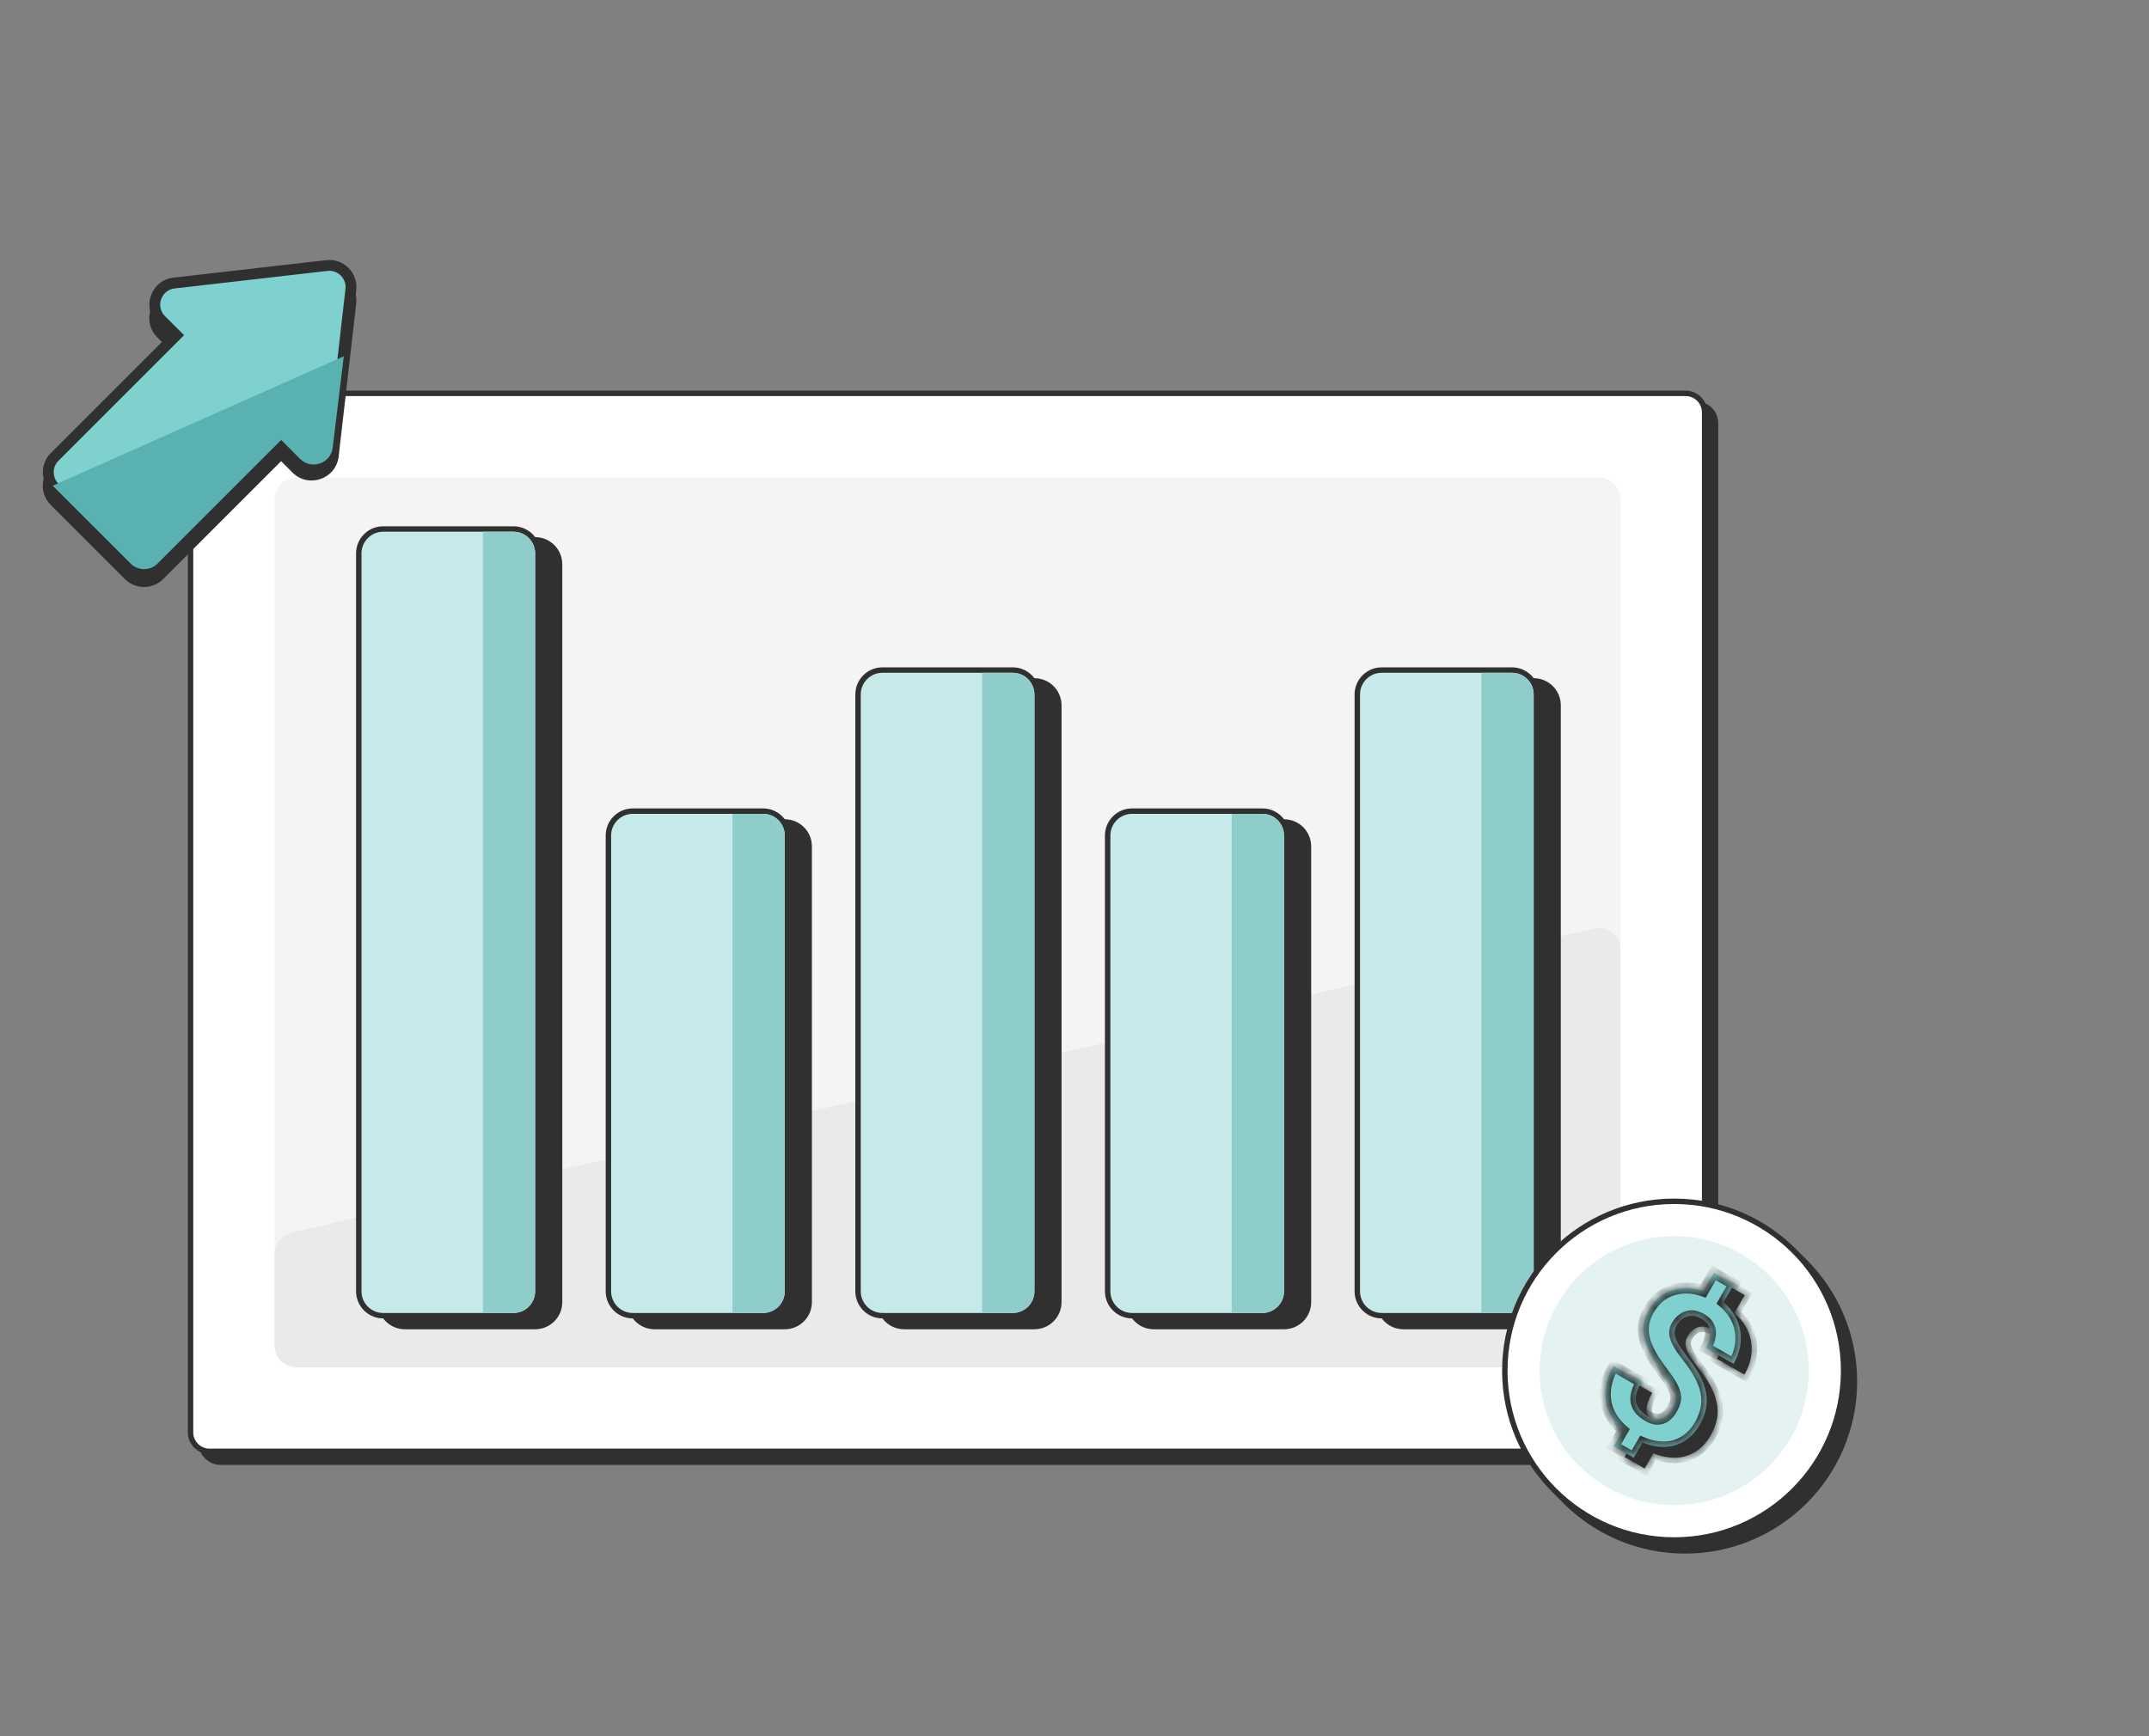 <svg xmlns="http://www.w3.org/2000/svg" width="198" height="160" viewBox="0 0 198 160" fill="none"><rect x="0" y="0" width="198" height="160" fill="#808080" stroke="none"/><path d="M18.56 39C18.56 38.033 19.344 37.25 20.31 37.25H156.31C157.277 37.25 158.06 38.033 158.06 39V133C158.06 133.966 157.277 134.75 156.31 134.75H20.31C19.344 134.75 18.56 133.966 18.56 133V39Z" fill="#303030" stroke="#303030" stroke-width="0.5"></path><path d="M17.556 38C17.556 37.033 18.34 36.25 19.306 36.25H155.306C156.273 36.25 157.056 37.033 157.056 38V132C157.056 132.966 156.273 133.75 155.306 133.75H19.306C18.34 133.75 17.556 132.966 17.556 132V38Z" fill="white" stroke="#303030" stroke-width="0.5"></path><path d="M25.306 46C25.306 44.895 26.202 44 27.306 44H147.306C148.411 44 149.306 44.895 149.306 46V124C149.306 125.105 148.411 126 147.306 126H27.306C26.202 126 25.306 125.105 25.306 124V46Z" fill="#F4F4F4"></path><path d="M146.851 85.573C148.106 85.28 149.306 86.232 149.306 87.521V124C149.306 125.104 148.411 126 147.306 126H27.306C26.202 126 25.306 125.104 25.306 124V115.551C25.306 114.622 25.946 113.815 26.851 113.604L146.851 85.573Z" fill="#EAEAEA"></path><path d="M37.306 49.75C36.063 49.75 35.056 50.757 35.056 52V120C35.056 121.243 36.063 122.25 37.306 122.25H49.306C50.549 122.25 51.556 121.243 51.556 120V52C51.556 50.757 50.549 49.75 49.306 49.75H37.306Z" fill="#303030" stroke="#303030" stroke-width="0.5"></path><path d="M60.306 75.75C59.063 75.75 58.056 76.757 58.056 78V120C58.056 121.243 59.063 122.25 60.306 122.25H72.306C73.549 122.25 74.556 121.243 74.556 120V78C74.556 76.757 73.549 75.75 72.306 75.75H60.306Z" fill="#303030" stroke="#303030" stroke-width="0.5"></path><path d="M83.306 62.75C82.064 62.75 81.056 63.757 81.056 65V120C81.056 121.243 82.064 122.25 83.306 122.25H95.306C96.549 122.25 97.556 121.243 97.556 120V65C97.556 63.757 96.549 62.75 95.306 62.75H83.306Z" fill="#303030" stroke="#303030" stroke-width="0.5"></path><path d="M106.306 75.75C105.064 75.75 104.056 76.757 104.056 78V120C104.056 121.243 105.064 122.25 106.306 122.25H118.306C119.549 122.25 120.556 121.243 120.556 120V78C120.556 76.757 119.549 75.75 118.306 75.75H106.306Z" fill="#303030" stroke="#303030" stroke-width="0.5"></path><path d="M129.306 62.75C128.064 62.75 127.056 63.757 127.056 65V120C127.056 121.243 128.064 122.25 129.306 122.25H141.306C142.549 122.25 143.556 121.243 143.556 120V65C143.556 63.757 142.549 62.75 141.306 62.75H129.306Z" fill="#303030" stroke="#303030" stroke-width="0.5"></path><path d="M35.306 48.75C34.063 48.75 33.056 49.757 33.056 51V119C33.056 120.243 34.063 121.25 35.306 121.25H47.306C48.549 121.25 49.556 120.243 49.556 119V51C49.556 49.757 48.549 48.75 47.306 48.75H35.306Z" fill="#C5EAE9" stroke="#303030" stroke-width="0.5"></path><path d="M58.306 74.75C57.063 74.75 56.056 75.757 56.056 77V119C56.056 120.243 57.063 121.25 58.306 121.25H70.306C71.549 121.25 72.556 120.243 72.556 119V77C72.556 75.757 71.549 74.75 70.306 74.75H58.306Z" fill="#C5EAE9" stroke="#303030" stroke-width="0.5"></path><path d="M81.306 61.75C80.064 61.75 79.056 62.757 79.056 64V119C79.056 120.243 80.064 121.25 81.306 121.25H93.306C94.549 121.25 95.556 120.243 95.556 119V64C95.556 62.757 94.549 61.75 93.306 61.75H81.306Z" fill="#C5EAE9" stroke="#303030" stroke-width="0.5"></path><path d="M104.306 74.75C103.064 74.75 102.056 75.757 102.056 77V119C102.056 120.243 103.064 121.25 104.306 121.25H116.306C117.549 121.25 118.556 120.243 118.556 119V77C118.556 75.757 117.549 74.75 116.306 74.75H104.306Z" fill="#C5EAE9" stroke="#303030" stroke-width="0.5"></path><path d="M127.306 61.75C126.064 61.75 125.056 62.757 125.056 64V119C125.056 120.243 126.064 121.25 127.306 121.25H139.306C140.549 121.25 141.556 120.243 141.556 119V64C141.556 62.757 140.549 61.75 139.306 61.75H127.306Z" fill="#C5EAE9" stroke="#303030" stroke-width="0.5"></path><path d="M44.489 49H47.306C48.411 49 49.306 49.895 49.306 51V119C49.306 120.105 48.411 121 47.306 121H44.489V49Z" fill="#8FCDCB"></path><path d="M67.489 75H70.306C71.411 75 72.306 75.895 72.306 77V119C72.306 120.105 71.411 121 70.306 121H67.489V75Z" fill="#8FCDCB"></path><path d="M90.489 62H93.306C94.411 62 95.306 62.895 95.306 64V119C95.306 120.105 94.411 121 93.306 121H90.489V62Z" fill="#8FCDCB"></path><path d="M113.489 75H116.306C117.411 75 118.306 75.895 118.306 77V119C118.306 120.105 117.411 121 116.306 121H113.489V75Z" fill="#8FCDCB"></path><path d="M136.489 62H139.307C140.411 62 141.307 62.895 141.307 64V119C141.307 120.105 140.411 121 139.307 121H136.489V62Z" fill="#8FCDCB"></path><circle cx="155.253" cy="127.317" r="15.607" fill="#303030" stroke="#303030" stroke-width="0.5"></circle><circle cx="154.255" cy="126.313" r="15.607" fill="white" stroke="#303030" stroke-width="0.5"></circle><circle cx="154.255" cy="126.313" r="12.398" fill="#E4F2F2"></circle><mask id="path-24-inside-1_1576_32964" fill="white"><path fill-rule="evenodd" clip-rule="evenodd" d="M158.91 118.291L160.753 119.355L159.792 121.02C160.216 121.368 160.554 121.758 160.808 122.192C161.211 122.873 161.406 123.601 161.393 124.374C161.385 125.151 161.162 125.92 160.723 126.68L158.182 125.212C158.39 124.853 158.52 124.506 158.573 124.173C158.635 123.838 158.601 123.528 158.471 123.244C158.341 122.96 158.102 122.718 157.754 122.517C157.429 122.329 157.121 122.24 156.829 122.25C156.547 122.257 156.288 122.343 156.053 122.509C155.827 122.673 155.633 122.894 155.473 123.172C155.352 123.381 155.292 123.598 155.294 123.823C155.305 124.046 155.361 124.276 155.464 124.514C155.57 124.745 155.71 124.992 155.883 125.255C156.062 125.52 156.267 125.797 156.495 126.084C156.939 126.642 157.303 127.184 157.586 127.711C157.873 128.233 158.067 128.747 158.169 129.255C158.274 129.756 158.281 130.259 158.191 130.764C158.101 131.269 157.901 131.788 157.593 132.322C157.288 132.85 156.917 133.278 156.481 133.606C156.053 133.931 155.575 134.15 155.046 134.263C154.52 134.369 153.962 134.364 153.372 134.248C153.031 134.182 152.686 134.076 152.339 133.93L151.528 135.335L149.684 134.27L150.531 132.803C150.368 132.66 150.214 132.509 150.068 132.352C149.643 131.882 149.328 131.364 149.122 130.796C148.925 130.226 148.864 129.615 148.939 128.962C149.018 128.303 149.265 127.614 149.68 126.895L152.23 128.367C152.009 128.75 151.857 129.099 151.775 129.416C151.697 129.726 151.689 130.008 151.752 130.261C151.818 130.508 151.941 130.737 152.12 130.949C152.308 131.158 152.551 131.349 152.847 131.519C153.183 131.714 153.487 131.804 153.758 131.79C154.034 131.78 154.278 131.692 154.489 131.528C154.7 131.364 154.884 131.145 155.042 130.872C155.173 130.646 155.271 130.428 155.338 130.219C155.404 130.01 155.416 129.789 155.373 129.555C155.336 129.325 155.238 129.059 155.079 128.758C154.926 128.461 154.7 128.114 154.403 127.718C154.047 127.25 153.712 126.778 153.398 126.303C153.088 125.822 152.841 125.332 152.658 124.831C152.475 124.331 152.395 123.821 152.417 123.3C152.448 122.776 152.622 122.242 152.936 121.697C153.245 121.163 153.62 120.734 154.063 120.409C154.511 120.088 155.004 119.877 155.541 119.777C156.082 119.672 156.642 119.674 157.22 119.784C157.457 119.83 157.696 119.895 157.935 119.979L158.91 118.291Z"></path></mask><path fill-rule="evenodd" clip-rule="evenodd" d="M158.91 118.291L160.753 119.355L159.792 121.02C160.216 121.368 160.554 121.758 160.808 122.192C161.211 122.873 161.406 123.601 161.393 124.374C161.385 125.151 161.162 125.92 160.723 126.68L158.182 125.212C158.39 124.853 158.52 124.506 158.573 124.173C158.635 123.838 158.601 123.528 158.471 123.244C158.341 122.96 158.102 122.718 157.754 122.517C157.429 122.329 157.121 122.24 156.829 122.25C156.547 122.257 156.288 122.343 156.053 122.509C155.827 122.673 155.633 122.894 155.473 123.172C155.352 123.381 155.292 123.598 155.294 123.823C155.305 124.046 155.361 124.276 155.464 124.514C155.57 124.745 155.71 124.992 155.883 125.255C156.062 125.52 156.267 125.797 156.495 126.084C156.939 126.642 157.303 127.184 157.586 127.711C157.873 128.233 158.067 128.747 158.169 129.255C158.274 129.756 158.281 130.259 158.191 130.764C158.101 131.269 157.901 131.788 157.593 132.322C157.288 132.85 156.917 133.278 156.481 133.606C156.053 133.931 155.575 134.15 155.046 134.263C154.52 134.369 153.962 134.364 153.372 134.248C153.031 134.182 152.686 134.076 152.339 133.93L151.528 135.335L149.684 134.27L150.531 132.803C150.368 132.66 150.214 132.509 150.068 132.352C149.643 131.882 149.328 131.364 149.122 130.796C148.925 130.226 148.864 129.615 148.939 128.962C149.018 128.303 149.265 127.614 149.68 126.895L152.23 128.367C152.009 128.75 151.857 129.099 151.775 129.416C151.697 129.726 151.689 130.008 151.752 130.261C151.818 130.508 151.941 130.737 152.12 130.949C152.308 131.158 152.551 131.349 152.847 131.519C153.183 131.714 153.487 131.804 153.758 131.79C154.034 131.78 154.278 131.692 154.489 131.528C154.7 131.364 154.884 131.145 155.042 130.872C155.173 130.646 155.271 130.428 155.338 130.219C155.404 130.01 155.416 129.789 155.373 129.555C155.336 129.325 155.238 129.059 155.079 128.758C154.926 128.461 154.7 128.114 154.403 127.718C154.047 127.25 153.712 126.778 153.398 126.303C153.088 125.822 152.841 125.332 152.658 124.831C152.475 124.331 152.395 123.821 152.417 123.3C152.448 122.776 152.622 122.242 152.936 121.697C153.245 121.163 153.62 120.734 154.063 120.409C154.511 120.088 155.004 119.877 155.541 119.777C156.082 119.672 156.642 119.674 157.22 119.784C157.457 119.83 157.696 119.895 157.935 119.979L158.91 118.291Z" fill="#303030"></path><path d="M160.753 119.355L161.186 119.605L161.436 119.172L161.003 118.922L160.753 119.355ZM158.91 118.291L159.16 117.858L158.727 117.608L158.477 118.041L158.91 118.291ZM159.792 121.02L159.359 120.77L159.147 121.137L159.475 121.406L159.792 121.02ZM160.808 122.192L160.377 122.444L160.378 122.446L160.808 122.192ZM161.393 124.374L160.893 124.365L160.893 124.369L161.393 124.374ZM160.723 126.68L160.473 127.113L160.906 127.363L161.156 126.93L160.723 126.68ZM158.182 125.212L157.749 124.962L157.499 125.395L157.932 125.645L158.182 125.212ZM158.573 124.173L158.081 124.082L158.079 124.095L158.573 124.173ZM158.471 123.244L158.017 123.453L158.471 123.244ZM156.829 122.25L156.842 122.75L156.845 122.75L156.829 122.25ZM156.053 122.509L155.764 122.101L155.759 122.104L156.053 122.509ZM155.294 123.823L154.794 123.827L154.794 123.837L154.794 123.847L155.294 123.823ZM155.464 124.514L155.005 124.712L155.01 124.722L155.464 124.514ZM155.883 125.255L155.466 125.53L155.469 125.534L155.883 125.255ZM156.495 126.084L156.887 125.772L156.886 125.772L156.495 126.084ZM157.586 127.711L157.146 127.948L157.148 127.952L157.586 127.711ZM158.169 129.255L157.679 129.353L157.68 129.357L158.169 129.255ZM158.191 130.764L157.699 130.676L158.191 130.764ZM156.481 133.606L156.18 133.206L156.178 133.208L156.481 133.606ZM155.046 134.263L155.145 134.753L155.149 134.752L155.046 134.263ZM153.372 134.248L153.468 133.757L153.467 133.757L153.372 134.248ZM152.339 133.93L152.533 133.469L152.126 133.298L151.906 133.68L152.339 133.93ZM151.528 135.335L151.278 135.768L151.711 136.018L151.961 135.585L151.528 135.335ZM149.684 134.27L149.251 134.02L149.001 134.453L149.434 134.703L149.684 134.27ZM150.531 132.803L150.964 133.053L151.17 132.697L150.861 132.426L150.531 132.803ZM150.068 132.352L149.697 132.688L149.701 132.691L150.068 132.352ZM149.122 130.796L148.649 130.959L148.652 130.967L149.122 130.796ZM148.939 128.962L148.443 128.903L148.442 128.905L148.939 128.962ZM149.68 126.895L149.93 126.462L149.497 126.212L149.247 126.645L149.68 126.895ZM152.23 128.367L152.663 128.617L152.913 128.184L152.48 127.934L152.23 128.367ZM151.775 129.416L151.291 129.29L151.291 129.293L151.775 129.416ZM151.752 130.261L151.266 130.381L151.269 130.39L151.752 130.261ZM152.12 130.949L151.738 131.272L151.743 131.278L151.748 131.284L152.12 130.949ZM153.758 131.79L153.739 131.29L153.732 131.291L153.758 131.79ZM154.489 131.528L154.182 131.134L154.489 131.528ZM155.338 130.219L155.814 130.371L155.814 130.371L155.338 130.219ZM155.373 129.555L154.879 129.635L154.881 129.645L155.373 129.555ZM155.079 128.758L154.634 128.988L154.637 128.992L155.079 128.758ZM154.403 127.718L154.803 127.418L154.801 127.416L154.403 127.718ZM153.398 126.303L152.978 126.574L152.981 126.578L153.398 126.303ZM152.658 124.831L153.128 124.66L153.128 124.66L152.658 124.831ZM152.417 123.3L151.918 123.27L151.917 123.278L152.417 123.3ZM154.063 120.409L153.771 120.002L153.767 120.006L154.063 120.409ZM155.541 119.777L155.633 120.269L155.637 120.268L155.541 119.777ZM157.22 119.784L157.315 119.293L157.313 119.292L157.22 119.784ZM157.935 119.979L157.769 120.45L158.161 120.588L158.368 120.229L157.935 119.979ZM161.003 118.922L159.16 117.858L158.66 118.724L160.503 119.788L161.003 118.922ZM160.225 121.27L161.186 119.605L160.32 119.105L159.359 120.77L160.225 121.27ZM161.239 121.939C160.953 121.45 160.574 121.016 160.11 120.634L159.475 121.406C159.857 121.72 160.155 122.066 160.377 122.444L161.239 121.939ZM161.893 124.383C161.908 123.514 161.688 122.696 161.238 121.937L160.378 122.446C160.735 123.05 160.905 123.687 160.893 124.365L161.893 124.383ZM161.156 126.93C161.632 126.105 161.884 125.253 161.893 124.379L160.893 124.369C160.886 125.049 160.692 125.734 160.29 126.43L161.156 126.93ZM157.932 125.645L160.473 127.113L160.973 126.247L158.432 124.779L157.932 125.645ZM158.079 124.095C158.038 124.355 157.933 124.644 157.749 124.962L158.615 125.462C158.846 125.062 159.002 124.658 159.067 124.252L158.079 124.095ZM158.017 123.453C158.1 123.634 158.127 123.838 158.081 124.082L159.065 124.264C159.144 123.838 159.103 123.422 158.926 123.036L158.017 123.453ZM157.504 122.95C157.788 123.114 157.941 123.287 158.017 123.453L158.926 123.036C158.742 122.634 158.416 122.322 158.004 122.084L157.504 122.95ZM156.845 122.75C157.021 122.744 157.237 122.796 157.504 122.95L158.004 122.084C157.621 121.863 157.221 121.737 156.813 121.75L156.845 122.75ZM156.341 122.918C156.497 122.808 156.66 122.754 156.842 122.75L156.817 121.75C156.433 121.76 156.079 121.879 155.764 122.101L156.341 122.918ZM155.906 123.422C156.037 123.196 156.185 123.031 156.346 122.914L155.759 122.104C155.468 122.315 155.23 122.592 155.04 122.922L155.906 123.422ZM155.794 123.82C155.793 123.69 155.826 123.56 155.906 123.422L155.04 122.922C154.878 123.203 154.792 123.506 154.794 123.827L155.794 123.82ZM155.923 124.315C155.84 124.124 155.801 123.953 155.793 123.8L154.794 123.847C154.808 124.139 154.882 124.428 155.005 124.712L155.923 124.315ZM156.301 124.979C156.138 124.733 156.012 124.509 155.919 124.305L155.01 124.722C155.129 124.981 155.282 125.251 155.466 125.53L156.301 124.979ZM156.886 125.772C156.665 125.494 156.469 125.228 156.298 124.975L155.469 125.534C155.656 125.812 155.868 126.1 156.105 126.396L156.886 125.772ZM158.027 127.475C157.727 126.917 157.346 126.349 156.887 125.772L156.104 126.395C156.533 126.934 156.879 127.452 157.146 127.948L158.027 127.475ZM158.659 129.156C158.546 128.592 158.332 128.03 158.024 127.47L157.148 127.952C157.414 128.436 157.588 128.902 157.679 129.353L158.659 129.156ZM158.683 130.852C158.785 130.284 158.776 129.717 158.658 129.152L157.68 129.357C157.771 129.796 157.778 130.234 157.699 130.676L158.683 130.852ZM158.026 132.572C158.358 131.998 158.581 131.424 158.683 130.852L157.699 130.676C157.62 131.114 157.445 131.579 157.16 132.072L158.026 132.572ZM156.781 134.006C157.278 133.633 157.692 133.152 158.026 132.572L157.16 132.072C156.885 132.548 156.557 132.923 156.18 133.206L156.781 134.006ZM155.149 134.752C155.75 134.624 156.297 134.374 156.783 134.004L156.178 133.208C155.809 133.489 155.399 133.676 154.942 133.774L155.149 134.752ZM153.275 134.738C153.922 134.866 154.547 134.874 155.145 134.753L154.946 133.773C154.493 133.865 154.002 133.862 153.468 133.757L153.275 134.738ZM152.145 134.391C152.522 134.549 152.899 134.666 153.277 134.739L153.467 133.757C153.162 133.698 152.851 133.603 152.533 133.469L152.145 134.391ZM151.906 133.68L151.095 135.085L151.961 135.585L152.772 134.18L151.906 133.68ZM151.778 134.902L149.934 133.837L149.434 134.703L151.278 135.768L151.778 134.902ZM150.117 134.52L150.964 133.053L150.098 132.553L149.251 134.02L150.117 134.52ZM149.701 132.691C149.858 132.862 150.026 133.024 150.202 133.179L150.861 132.426C150.71 132.295 150.569 132.157 150.436 132.013L149.701 132.691ZM148.652 130.967C148.881 131.598 149.231 132.172 149.697 132.688L150.439 132.017C150.055 131.593 149.774 131.129 149.592 130.625L148.652 130.967ZM148.442 128.905C148.359 129.625 148.426 130.312 148.649 130.959L149.594 130.633C149.424 130.14 149.368 129.604 149.436 129.019L148.442 128.905ZM149.247 126.645C148.806 127.408 148.531 128.162 148.443 128.903L149.436 129.021C149.504 128.444 149.723 127.82 150.113 127.145L149.247 126.645ZM152.48 127.934L149.93 126.462L149.43 127.328L151.98 128.8L152.48 127.934ZM152.259 129.541C152.327 129.281 152.457 128.974 152.663 128.617L151.797 128.117C151.561 128.526 151.388 128.918 151.291 129.29L152.259 129.541ZM152.237 130.14C152.198 129.983 152.197 129.787 152.26 129.538L151.291 129.293C151.196 129.665 151.179 130.032 151.266 130.381L152.237 130.14ZM152.501 130.626C152.366 130.465 152.28 130.301 152.234 130.131L151.269 130.39C151.355 130.714 151.515 131.009 151.738 131.272L152.501 130.626ZM153.097 131.086C152.837 130.936 152.638 130.778 152.491 130.614L151.748 131.284C151.978 131.539 152.265 131.761 152.597 131.952L153.097 131.086ZM153.732 131.291C153.591 131.298 153.384 131.252 153.097 131.086L152.597 131.952C152.982 132.175 153.383 132.31 153.783 132.29L153.732 131.291ZM154.182 131.134C154.057 131.231 153.915 131.284 153.739 131.291L153.776 132.29C154.154 132.276 154.5 132.154 154.797 131.922L154.182 131.134ZM154.609 130.622C154.478 130.849 154.334 131.015 154.182 131.134L154.797 131.922C155.067 131.712 155.291 131.441 155.475 131.122L154.609 130.622ZM154.861 130.068C154.807 130.237 154.725 130.421 154.609 130.622L155.475 131.122C155.62 130.871 155.735 130.62 155.814 130.371L154.861 130.068ZM154.881 129.645C154.911 129.805 154.901 129.943 154.861 130.068L155.814 130.371C155.908 130.077 155.921 129.772 155.865 129.465L154.881 129.645ZM154.637 128.992C154.781 129.265 154.854 129.477 154.879 129.635L155.867 129.475C155.818 129.173 155.695 128.854 155.521 128.525L154.637 128.992ZM154.003 128.019C154.291 128.402 154.498 128.724 154.634 128.988L155.523 128.529C155.353 128.198 155.11 127.827 154.803 127.418L154.003 128.019ZM152.981 126.578C153.301 127.063 153.642 127.544 154.005 128.021L154.801 127.416C154.451 126.956 154.123 126.493 153.816 126.027L152.981 126.578ZM152.189 125.003C152.385 125.541 152.649 126.064 152.978 126.574L153.818 126.032C153.527 125.58 153.297 125.122 153.128 124.66L152.189 125.003ZM151.917 123.278C151.892 123.866 151.983 124.443 152.189 125.003L153.128 124.66C152.967 124.22 152.897 123.775 152.916 123.321L151.917 123.278ZM152.503 121.447C152.157 122.046 151.955 122.655 151.918 123.27L152.916 123.33C152.942 122.898 153.086 122.438 153.369 121.947L152.503 121.447ZM153.767 120.006C153.262 120.376 152.842 120.86 152.503 121.447L153.369 121.947C153.647 121.465 153.978 121.091 154.358 120.812L153.767 120.006ZM155.45 119.286C154.84 119.399 154.279 119.639 153.772 120.002L154.354 120.815C154.743 120.536 155.168 120.355 155.633 120.269L155.45 119.286ZM157.313 119.292C156.677 119.172 156.053 119.168 155.445 119.287L155.637 120.268C156.111 120.175 156.606 120.176 157.127 120.275L157.313 119.292ZM158.101 119.507C157.84 119.415 157.578 119.343 157.315 119.293L157.125 120.274C157.337 120.316 157.552 120.374 157.769 120.45L158.101 119.507ZM158.477 118.041L157.502 119.729L158.368 120.229L159.343 118.541L158.477 118.041Z" fill="#303030" mask="url(#path-24-inside-1_1576_32964)"></path><mask id="path-26-inside-2_1576_32964" fill="white"><path fill-rule="evenodd" clip-rule="evenodd" d="M157.908 117.296L159.752 118.36L158.791 120.025C159.214 120.372 159.553 120.763 159.807 121.196C160.21 121.878 160.405 122.605 160.391 123.379C160.384 124.156 160.161 124.924 159.722 125.684L157.181 124.217C157.388 123.857 157.519 123.511 157.572 123.178C157.634 122.843 157.6 122.533 157.47 122.249C157.34 121.965 157.101 121.723 156.753 121.522C156.428 121.334 156.119 121.245 155.828 121.254C155.545 121.262 155.286 121.348 155.051 121.514C154.825 121.678 154.632 121.899 154.471 122.177C154.351 122.386 154.291 122.603 154.292 122.828C154.303 123.051 154.36 123.281 154.463 123.518C154.569 123.75 154.709 123.997 154.882 124.259C155.061 124.525 155.265 124.801 155.494 125.088C155.938 125.646 156.301 126.189 156.585 126.716C156.872 127.237 157.066 127.752 157.168 128.259C157.272 128.761 157.28 129.264 157.189 129.769C157.099 130.274 156.9 130.793 156.592 131.327C156.287 131.855 155.916 132.283 155.479 132.611C155.051 132.936 154.573 133.155 154.044 133.267C153.518 133.374 152.96 133.369 152.37 133.252C152.029 133.186 151.685 133.08 151.338 132.934L150.526 134.34L148.682 133.275L149.53 131.807C149.366 131.664 149.212 131.514 149.067 131.357C148.642 130.887 148.326 130.368 148.12 129.801C147.923 129.231 147.862 128.619 147.938 127.966C148.016 127.308 148.263 126.619 148.678 125.899L151.228 127.371C151.007 127.754 150.856 128.104 150.774 128.42C150.695 128.731 150.687 129.012 150.75 129.265C150.816 129.512 150.939 129.742 151.118 129.954C151.307 130.163 151.549 130.353 151.845 130.524C152.182 130.718 152.485 130.809 152.756 130.795C153.033 130.784 153.277 130.697 153.488 130.533C153.699 130.368 153.883 130.15 154.04 129.877C154.171 129.651 154.27 129.433 154.336 129.224C154.403 129.015 154.415 128.793 154.372 128.56C154.334 128.329 154.236 128.064 154.077 127.763C153.924 127.466 153.699 127.119 153.401 126.723C153.045 126.254 152.71 125.783 152.397 125.308C152.086 124.827 151.84 124.336 151.657 123.836C151.474 123.336 151.393 122.825 151.415 122.304C151.447 121.781 151.62 121.247 151.935 120.701C152.243 120.167 152.619 119.738 153.061 119.414C153.51 119.092 154.003 118.882 154.54 118.782C155.08 118.676 155.64 118.678 156.219 118.788C156.456 118.834 156.694 118.899 156.934 118.983L157.908 117.296Z"></path></mask><path fill-rule="evenodd" clip-rule="evenodd" d="M157.908 117.296L159.752 118.36L158.791 120.025C159.214 120.372 159.553 120.763 159.807 121.196C160.21 121.878 160.405 122.605 160.391 123.379C160.384 124.156 160.161 124.924 159.722 125.684L157.181 124.217C157.388 123.857 157.519 123.511 157.572 123.178C157.634 122.843 157.6 122.533 157.47 122.249C157.34 121.965 157.101 121.723 156.753 121.522C156.428 121.334 156.119 121.245 155.828 121.254C155.545 121.262 155.286 121.348 155.051 121.514C154.825 121.678 154.632 121.899 154.471 122.177C154.351 122.386 154.291 122.603 154.292 122.828C154.303 123.051 154.36 123.281 154.463 123.518C154.569 123.75 154.709 123.997 154.882 124.259C155.061 124.525 155.265 124.801 155.494 125.088C155.938 125.646 156.301 126.189 156.585 126.716C156.872 127.237 157.066 127.752 157.168 128.259C157.272 128.761 157.28 129.264 157.189 129.769C157.099 130.274 156.9 130.793 156.592 131.327C156.287 131.855 155.916 132.283 155.479 132.611C155.051 132.936 154.573 133.155 154.044 133.267C153.518 133.374 152.96 133.369 152.37 133.252C152.029 133.186 151.685 133.08 151.338 132.934L150.526 134.34L148.682 133.275L149.53 131.807C149.366 131.664 149.212 131.514 149.067 131.357C148.642 130.887 148.326 130.368 148.12 129.801C147.923 129.231 147.862 128.619 147.938 127.966C148.016 127.308 148.263 126.619 148.678 125.899L151.228 127.371C151.007 127.754 150.856 128.104 150.774 128.42C150.695 128.731 150.687 129.012 150.75 129.265C150.816 129.512 150.939 129.742 151.118 129.954C151.307 130.163 151.549 130.353 151.845 130.524C152.182 130.718 152.485 130.809 152.756 130.795C153.033 130.784 153.277 130.697 153.488 130.533C153.699 130.368 153.883 130.15 154.04 129.877C154.171 129.651 154.27 129.433 154.336 129.224C154.403 129.015 154.415 128.793 154.372 128.56C154.334 128.329 154.236 128.064 154.077 127.763C153.924 127.466 153.699 127.119 153.401 126.723C153.045 126.254 152.71 125.783 152.397 125.308C152.086 124.827 151.84 124.336 151.657 123.836C151.474 123.336 151.393 122.825 151.415 122.304C151.447 121.781 151.62 121.247 151.935 120.701C152.243 120.167 152.619 119.738 153.061 119.414C153.51 119.092 154.003 118.882 154.54 118.782C155.08 118.676 155.64 118.678 156.219 118.788C156.456 118.834 156.694 118.899 156.934 118.983L157.908 117.296Z" fill="#7ED1CF"></path><path d="M159.752 118.36L160.185 118.61L160.435 118.177L160.002 117.927L159.752 118.36ZM157.908 117.296L158.158 116.863L157.725 116.613L157.475 117.046L157.908 117.296ZM158.791 120.025L158.358 119.775L158.146 120.142L158.473 120.411L158.791 120.025ZM159.807 121.196L159.375 121.449L159.376 121.451L159.807 121.196ZM160.391 123.379L159.891 123.37L159.891 123.374L160.391 123.379ZM159.722 125.684L159.472 126.117L159.905 126.367L160.155 125.934L159.722 125.684ZM157.181 124.217L156.748 123.967L156.498 124.4L156.931 124.65L157.181 124.217ZM157.572 123.178L157.08 123.087L157.078 123.099L157.572 123.178ZM157.47 122.249L157.015 122.457L157.015 122.457L157.47 122.249ZM155.828 121.254L155.84 121.754L155.844 121.754L155.828 121.254ZM155.051 121.514L154.763 121.106L154.758 121.109L155.051 121.514ZM154.292 122.828L153.792 122.831L153.793 122.842L153.793 122.852L154.292 122.828ZM154.463 123.518L154.004 123.717L154.008 123.727L154.463 123.518ZM154.882 124.259L154.465 124.535L154.467 124.539L154.882 124.259ZM155.494 125.088L155.885 124.777L155.885 124.776L155.494 125.088ZM156.585 126.716L156.144 126.953L156.147 126.957L156.585 126.716ZM157.168 128.259L156.677 128.357L156.678 128.362L157.168 128.259ZM157.189 129.769L156.697 129.681L157.189 129.769ZM155.479 132.611L155.179 132.211L155.176 132.213L155.479 132.611ZM154.044 133.267L154.143 133.757L154.148 133.756L154.044 133.267ZM152.37 133.252L152.467 132.762L152.465 132.761L152.37 133.252ZM151.338 132.934L151.531 132.473L151.125 132.303L150.905 132.684L151.338 132.934ZM150.526 134.34L150.276 134.773L150.709 135.023L150.959 134.59L150.526 134.34ZM148.682 133.275L148.249 133.025L147.999 133.458L148.432 133.708L148.682 133.275ZM149.53 131.807L149.963 132.057L150.168 131.701L149.859 131.431L149.53 131.807ZM149.067 131.357L148.696 131.692L148.699 131.696L149.067 131.357ZM148.12 129.801L147.647 129.964L147.65 129.971L148.12 129.801ZM147.938 127.966L147.441 127.907L147.441 127.909L147.938 127.966ZM148.678 125.899L148.928 125.466L148.495 125.216L148.245 125.649L148.678 125.899ZM151.228 127.371L151.661 127.621L151.911 127.188L151.478 126.938L151.228 127.371ZM150.774 128.42L150.29 128.295L150.289 128.297L150.774 128.42ZM150.75 129.265L150.265 129.386L150.267 129.395L150.75 129.265ZM151.118 129.954L150.737 130.277L150.742 130.283L150.747 130.288L151.118 129.954ZM152.756 130.795L152.737 130.295L152.731 130.295L152.756 130.795ZM153.488 130.533L153.18 130.138L153.18 130.138L153.488 130.533ZM154.336 129.224L154.813 129.376L154.813 129.376L154.336 129.224ZM154.372 128.56L153.878 128.639L153.88 128.65L154.372 128.56ZM154.077 127.763L153.633 127.992L153.635 127.997L154.077 127.763ZM153.401 126.723L153.801 126.423L153.799 126.421L153.401 126.723ZM152.397 125.308L151.977 125.579L151.98 125.583L152.397 125.308ZM151.657 123.836L152.126 123.664L152.126 123.664L151.657 123.836ZM151.415 122.304L150.916 122.274L150.916 122.283L151.415 122.304ZM153.061 119.414L152.77 119.007L152.766 119.01L153.061 119.414ZM154.54 118.782L154.631 119.274L154.636 119.273L154.54 118.782ZM156.219 118.788L156.314 118.297L156.312 118.297L156.219 118.788ZM156.934 118.983L156.768 119.455L157.159 119.593L157.367 119.233L156.934 118.983ZM160.002 117.927L158.158 116.863L157.658 117.729L159.502 118.793L160.002 117.927ZM159.224 120.275L160.185 118.61L159.319 118.11L158.358 119.775L159.224 120.275ZM160.238 120.943C159.952 120.455 159.573 120.02 159.108 119.638L158.473 120.411C158.855 120.725 159.154 121.071 159.375 121.449L160.238 120.943ZM160.891 123.387C160.906 122.519 160.686 121.701 160.237 120.942L159.376 121.451C159.734 122.055 159.903 122.691 159.891 123.37L160.891 123.387ZM160.155 125.934C160.631 125.109 160.883 124.257 160.891 123.384L159.891 123.374C159.885 124.054 159.69 124.739 159.289 125.434L160.155 125.934ZM156.931 124.65L159.472 126.117L159.972 125.251L157.431 123.784L156.931 124.65ZM157.078 123.099C157.036 123.36 156.931 123.648 156.748 123.967L157.614 124.467C157.845 124.066 158.001 123.662 158.065 123.257L157.078 123.099ZM157.015 122.457C157.098 122.639 157.125 122.843 157.08 123.087L158.063 123.269C158.142 122.842 158.101 122.427 157.924 122.041L157.015 122.457ZM156.503 121.955C156.787 122.119 156.939 122.291 157.015 122.457L157.924 122.041C157.74 121.639 157.415 121.327 157.003 121.089L156.503 121.955ZM155.844 121.754C156.019 121.748 156.236 121.801 156.503 121.955L157.003 121.089C156.62 120.867 156.219 120.741 155.811 120.755L155.844 121.754ZM155.34 121.922C155.495 121.812 155.658 121.759 155.84 121.754L155.815 120.755C155.432 120.764 155.077 120.884 154.763 121.106L155.34 121.922ZM154.904 122.427C155.035 122.2 155.184 122.035 155.344 121.919L154.758 121.109C154.467 121.32 154.229 121.597 154.038 121.927L154.904 122.427ZM154.792 122.825C154.792 122.695 154.825 122.565 154.904 122.427L154.038 121.927C153.876 122.207 153.79 122.511 153.792 122.831L154.792 122.825ZM154.921 123.319C154.839 123.129 154.799 122.958 154.792 122.804L153.793 122.852C153.807 123.144 153.881 123.433 154.004 123.717L154.921 123.319ZM155.299 123.984C155.137 123.738 155.01 123.513 154.917 123.31L154.008 123.727C154.127 123.986 154.28 124.256 154.465 124.535L155.299 123.984ZM155.885 124.776C155.663 124.499 155.467 124.233 155.297 123.98L154.467 124.539C154.655 124.817 154.867 125.104 155.103 125.4L155.885 124.776ZM157.025 126.479C156.725 125.921 156.344 125.354 155.885 124.777L155.103 125.4C155.531 125.938 155.877 126.456 156.144 126.953L157.025 126.479ZM157.658 128.161C157.545 127.597 157.331 127.035 157.023 126.475L156.147 126.957C156.413 127.44 156.587 127.907 156.677 128.357L157.658 128.161ZM157.682 129.857C157.783 129.289 157.775 128.721 157.657 128.157L156.678 128.362C156.77 128.8 156.776 129.239 156.697 129.681L157.682 129.857ZM157.025 131.577C157.356 131.003 157.579 130.429 157.682 129.857L156.697 129.681C156.619 130.118 156.444 130.583 156.159 131.077L157.025 131.577ZM155.779 133.01C156.276 132.638 156.69 132.156 157.025 131.577L156.159 131.077C155.884 131.553 155.556 131.928 155.179 132.211L155.779 133.01ZM154.148 133.756C154.749 133.629 155.295 133.379 155.782 133.008L155.176 132.213C154.808 132.493 154.397 132.681 153.94 132.778L154.148 133.756ZM152.273 133.743C152.921 133.871 153.546 133.878 154.143 133.757L153.945 132.777C153.491 132.869 153 132.867 152.467 132.762L152.273 133.743ZM151.144 133.395C151.52 133.553 151.898 133.67 152.275 133.743L152.465 132.761C152.161 132.703 151.85 132.607 151.531 132.473L151.144 133.395ZM150.905 132.684L150.093 134.09L150.959 134.59L151.771 133.184L150.905 132.684ZM150.776 133.907L148.932 132.842L148.432 133.708L150.276 134.773L150.776 133.907ZM149.115 133.525L149.963 132.057L149.097 131.557L148.249 133.025L149.115 133.525ZM148.699 131.696C148.857 131.867 149.024 132.029 149.201 132.184L149.859 131.431C149.709 131.299 149.567 131.162 149.434 131.018L148.699 131.696ZM147.65 129.971C147.879 130.603 148.23 131.177 148.696 131.692L149.438 131.021C149.054 130.597 148.773 130.134 148.59 129.63L147.65 129.971ZM147.441 127.909C147.358 128.63 147.424 129.317 147.648 129.964L148.593 129.637C148.422 129.144 148.367 128.609 148.434 128.024L147.441 127.909ZM148.245 125.649C147.805 126.413 147.529 127.167 147.441 127.907L148.434 128.026C148.503 127.449 148.722 126.824 149.112 126.149L148.245 125.649ZM151.478 126.938L148.928 125.466L148.428 126.332L150.978 127.805L151.478 126.938ZM151.258 128.546C151.325 128.285 151.455 127.978 151.661 127.621L150.795 127.121C150.559 127.531 150.386 127.923 150.29 128.295L151.258 128.546ZM151.235 129.145C151.196 128.988 151.195 128.792 151.258 128.543L150.289 128.297C150.195 128.67 150.178 129.037 150.265 129.386L151.235 129.145ZM151.5 129.631C151.364 129.47 151.279 129.306 151.233 129.136L150.267 129.395C150.354 129.719 150.514 130.013 150.737 130.277L151.5 129.631ZM152.095 130.091C151.835 129.941 151.637 129.782 151.49 129.619L150.747 130.288C150.977 130.544 151.263 130.765 151.595 130.957L152.095 130.091ZM152.731 130.295C152.589 130.303 152.382 130.257 152.095 130.091L151.595 130.957C151.981 131.18 152.381 131.314 152.782 131.294L152.731 130.295ZM153.18 130.138C153.055 130.236 152.913 130.289 152.737 130.295L152.775 131.294C153.153 131.28 153.498 131.158 153.795 130.927L153.18 130.138ZM153.607 129.627C153.477 129.854 153.333 130.02 153.18 130.138L153.795 130.927C154.065 130.717 154.289 130.446 154.473 130.127L153.607 129.627ZM153.86 129.072C153.806 129.241 153.723 129.426 153.607 129.627L154.473 130.127C154.619 129.875 154.733 129.625 154.813 129.376L153.86 129.072ZM153.88 128.65C153.909 128.81 153.899 128.948 153.86 129.072L154.813 129.376C154.906 129.082 154.92 128.777 154.863 128.469L153.88 128.65ZM153.635 127.997C153.779 128.269 153.853 128.481 153.878 128.639L154.865 128.48C154.816 128.177 154.693 127.858 154.519 127.529L153.635 127.997ZM153.002 127.023C153.289 127.406 153.497 127.729 153.633 127.992L154.522 127.534C154.351 127.203 154.108 126.832 153.801 126.423L153.002 127.023ZM151.98 125.583C152.299 126.068 152.641 126.548 153.003 127.026L153.799 126.421C153.45 125.96 153.121 125.498 152.814 125.032L151.98 125.583ZM151.187 124.008C151.384 124.545 151.648 125.069 151.977 125.579L152.817 125.036C152.525 124.584 152.296 124.127 152.126 123.664L151.187 124.008ZM150.916 122.283C150.891 122.871 150.982 123.447 151.187 124.008L152.126 123.664C151.965 123.224 151.896 122.779 151.915 122.326L150.916 122.283ZM151.502 120.451C151.156 121.05 150.953 121.659 150.916 122.274L151.915 122.334C151.941 121.902 152.084 121.443 152.368 120.951L151.502 120.451ZM152.766 119.01C152.26 119.381 151.84 119.865 151.502 120.451L152.368 120.951C152.646 120.47 152.977 120.096 153.357 119.817L152.766 119.01ZM154.448 118.29C153.838 118.404 153.278 118.644 152.77 119.007L153.352 119.82C153.742 119.541 154.167 119.36 154.631 119.274L154.448 118.29ZM156.312 118.297C155.675 118.176 155.051 118.173 154.444 118.291L154.636 119.273C155.11 119.18 155.605 119.181 156.126 119.279L156.312 118.297ZM157.099 118.512C156.838 118.42 156.576 118.348 156.314 118.297L156.124 119.279C156.336 119.32 156.55 119.379 156.768 119.455L157.099 118.512ZM157.475 117.046L156.501 118.733L157.367 119.233L158.341 117.546L157.475 117.046Z" fill="#303030" mask="url(#path-26-inside-2_1576_32964)"></path><mask id="path-28-outside-3_1576_32964" maskUnits="userSpaceOnUse" x="-0.648" y="17.227" width="41.719" height="41.719" fill="black"><rect fill="white" x="-0.648" y="17.227" width="41.719" height="41.719"></rect><path fill-rule="evenodd" clip-rule="evenodd" d="M32.321 27.931C32.468 26.651 31.385 25.569 30.106 25.716L16.029 27.331C14.367 27.522 13.66 29.549 14.843 30.732L16.245 32.134L5.027 43.352C4.246 44.133 4.246 45.4 5.027 46.181L11.856 53.009C12.637 53.79 13.903 53.79 14.684 53.009L25.902 41.791L27.305 43.194C28.488 44.377 30.515 43.67 30.706 42.007L32.321 27.931Z"></path></mask><path fill-rule="evenodd" clip-rule="evenodd" d="M32.321 27.931C32.468 26.651 31.385 25.569 30.106 25.716L16.029 27.331C14.367 27.522 13.66 29.549 14.843 30.732L16.245 32.134L5.027 43.352C4.246 44.133 4.246 45.4 5.027 46.181L11.856 53.009C12.637 53.79 13.903 53.79 14.684 53.009L25.902 41.791L27.305 43.194C28.488 44.377 30.515 43.67 30.706 42.007L32.321 27.931Z" fill="#303030"></path><path d="M30.106 25.716L30.049 25.219L30.049 25.219L30.106 25.716ZM32.321 27.931L32.818 27.988L32.818 27.988L32.321 27.931ZM16.029 27.331L15.972 26.834L15.972 26.834L16.029 27.331ZM16.245 32.134L16.599 32.488L16.952 32.134L16.599 31.781L16.245 32.134ZM25.902 41.791L26.256 41.438L25.902 41.084L25.549 41.438L25.902 41.791ZM30.706 42.007L30.209 41.95L30.209 41.95L30.706 42.007ZM30.163 26.212C31.122 26.102 31.934 26.914 31.824 27.874L32.818 27.988C33.001 26.389 31.648 25.035 30.049 25.219L30.163 26.212ZM16.086 27.828L30.163 26.212L30.049 25.219L15.972 26.834L16.086 27.828ZM15.197 30.378C14.309 29.491 14.839 27.971 16.086 27.828L15.972 26.834C13.894 27.073 13.01 29.606 14.489 31.086L15.197 30.378ZM16.599 31.781L15.197 30.378L14.489 31.086L15.892 32.488L16.599 31.781ZM5.381 43.706L16.599 32.488L15.892 31.781L4.673 42.999L5.381 43.706ZM5.381 45.827C4.795 45.241 4.795 44.292 5.381 43.706L4.673 42.999C3.697 43.975 3.697 45.558 4.674 46.534L5.381 45.827ZM12.209 52.656L5.381 45.827L4.674 46.534L11.502 53.363L12.209 52.656ZM14.331 52.656C13.745 53.242 12.795 53.242 12.209 52.656L11.502 53.363C12.479 54.339 14.061 54.339 15.038 53.363L14.331 52.656ZM25.549 41.438L14.331 52.656L15.038 53.363L26.256 42.145L25.549 41.438ZM27.658 42.84L26.256 41.438L25.549 42.145L26.951 43.547L27.658 42.84ZM30.209 41.95C30.066 43.197 28.546 43.728 27.658 42.84L26.951 43.547C28.43 45.026 30.964 44.143 31.203 42.064L30.209 41.95ZM31.824 27.874L30.209 41.95L31.203 42.064L32.818 27.988L31.824 27.874Z" fill="#303030" mask="url(#path-28-outside-3_1576_32964)"></path><mask id="path-30-outside-4_1576_32964" maskUnits="userSpaceOnUse" x="-0.643" y="15.981" width="41.719" height="41.719" fill="black"><rect fill="white" x="-0.643" y="15.981" width="41.719" height="41.719"></rect><path fill-rule="evenodd" clip-rule="evenodd" d="M32.326 26.685C32.473 25.406 31.391 24.324 30.111 24.47L16.035 26.086C14.372 26.276 13.665 28.303 14.848 29.487L16.25 30.889L5.032 42.107C4.251 42.888 4.251 44.154 5.032 44.935L11.861 51.764C12.642 52.545 13.909 52.545 14.69 51.764L25.908 40.546L27.31 41.948C28.493 43.132 30.52 42.425 30.711 40.762L32.326 26.685Z"></path></mask><path fill-rule="evenodd" clip-rule="evenodd" d="M32.326 26.685C32.473 25.406 31.391 24.324 30.111 24.47L16.035 26.086C14.372 26.276 13.665 28.303 14.848 29.487L16.25 30.889L5.032 42.107C4.251 42.888 4.251 44.154 5.032 44.935L11.861 51.764C12.642 52.545 13.909 52.545 14.69 51.764L25.908 40.546L27.31 41.948C28.493 43.132 30.52 42.425 30.711 40.762L32.326 26.685Z" fill="#7ED1CF"></path><path d="M30.111 24.47L30.054 23.974L30.054 23.974L30.111 24.47ZM32.326 26.685L32.823 26.742L32.326 26.685ZM16.035 26.086L15.978 25.589L15.978 25.589L16.035 26.086ZM16.25 30.889L16.604 31.242L16.958 30.889L16.604 30.535L16.25 30.889ZM25.908 40.546L26.261 40.192L25.908 39.839L25.554 40.192L25.908 40.546ZM30.711 40.762L31.208 40.819L30.711 40.762ZM30.168 24.967C31.128 24.857 31.94 25.669 31.83 26.628L32.823 26.742C33.007 25.143 31.653 23.79 30.054 23.974L30.168 24.967ZM16.092 26.582L30.168 24.967L30.054 23.974L15.978 25.589L16.092 26.582ZM15.202 29.133C14.314 28.246 14.845 26.725 16.092 26.582L15.978 25.589C13.899 25.827 13.015 28.361 14.495 29.84L15.202 29.133ZM16.604 30.535L15.202 29.133L14.495 29.84L15.897 31.242L16.604 30.535ZM5.386 42.461L16.604 31.242L15.897 30.535L4.679 41.754L5.386 42.461ZM5.386 44.582C4.8 43.996 4.8 43.046 5.386 42.461L4.679 41.754C3.703 42.73 3.703 44.313 4.679 45.289L5.386 44.582ZM12.215 51.41L5.386 44.582L4.679 45.289L11.508 52.118L12.215 51.41ZM14.336 51.41C13.75 51.996 12.8 51.996 12.215 51.41L11.508 52.118C12.484 53.094 14.067 53.094 15.043 52.118L14.336 51.41ZM25.554 40.192L14.336 51.41L15.043 52.118L26.261 40.9L25.554 40.192ZM27.663 41.595L26.261 40.192L25.554 40.9L26.956 42.302L27.663 41.595ZM30.214 40.705C30.071 41.952 28.551 42.482 27.663 41.595L26.956 42.302C28.436 43.781 30.969 42.898 31.208 40.819L30.214 40.705ZM31.83 26.628L30.214 40.705L31.208 40.819L32.823 26.742L31.83 26.628Z" fill="#303030" mask="url(#path-30-outside-4_1576_32964)"></path><path d="M31.677 32.831L4.858 44.761L12.036 51.938C12.72 52.623 13.835 52.619 14.525 51.929L25.908 40.546L27.659 42.297C28.699 43.337 30.489 42.703 30.657 41.235L31.677 32.831Z" fill="#59B2B0"></path></svg>
